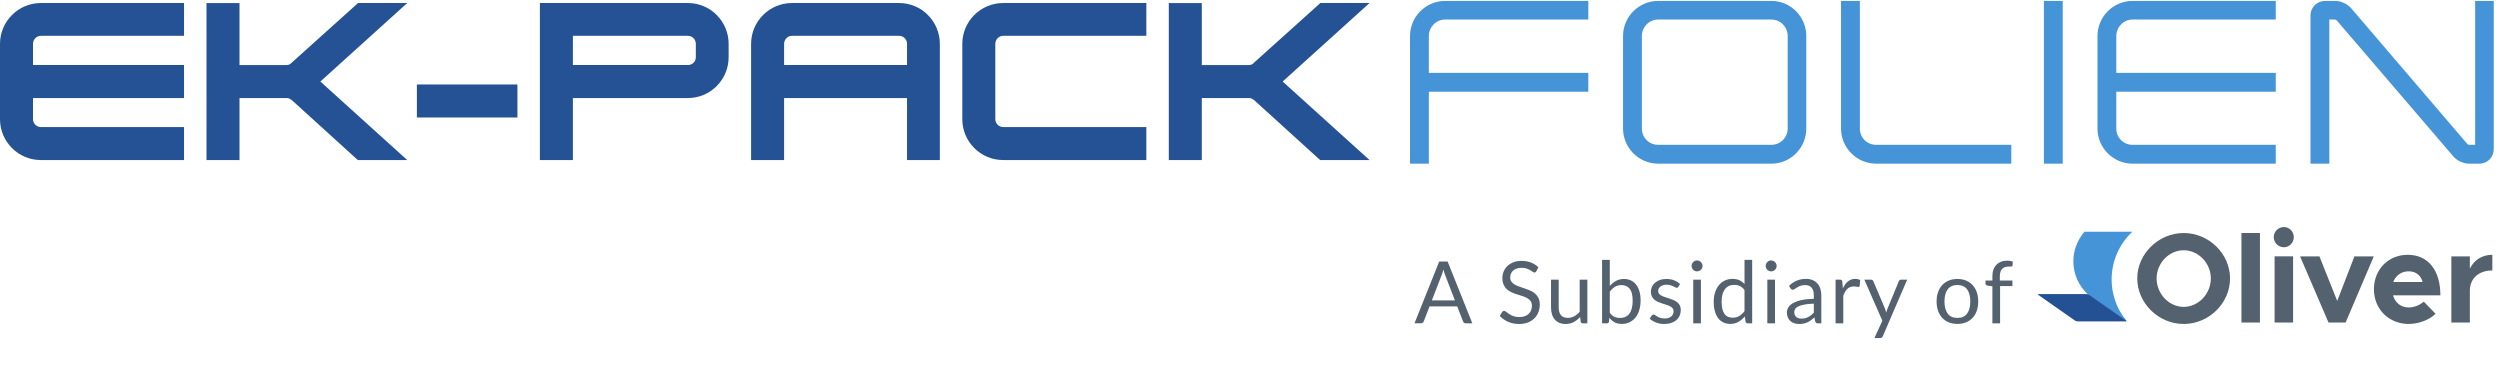 <?xml version="1.0" encoding="UTF-8" standalone="no"?>
<svg xmlns="http://www.w3.org/2000/svg" xmlns:svg="http://www.w3.org/2000/svg" version="1.1" id="svg1" width="579.213" height="86.44" viewBox="0 0 579.213 86.44">
  <defs id="defs1"></defs>
  <g id="g1">
    <g id="group-R5">
      <path id="path2" d="M 0,573.477 V 442.293 C 0,403.055 31.922,371.121 71.16,371.121 H 320.574 v 57.5 H 71.16 c -7.539,0 -13.66,6.133 -13.66,13.672 v 36.836 h 263.074 v 57.512 H 57.5 v 36.836 c 0,7.742 6.121,14.031 13.66,14.031 H 320.574 v 57.14 H 71.16 C 31.922,644.648 0,612.715 0,573.477" style="fill:#245294;fill-opacity:1;fill-rule:nonzero;stroke:none" transform="matrix(0.133,0,0,-0.133,0,86.44)"></path>
      <path id="path3" d="m 623.672,644.648 -116.067,-104.394 -1.121,-1.145 c -0.925,-0.625 -1.933,-1.211 -3.066,-1.804 -1.355,-0.442 -2.844,-0.664 -4.441,-0.664 h -81.758 v 108.007 h -57.5 V 371.121 h 57.5 v 108.008 h 81.758 c 1.597,0 3.093,-0.223 4.453,-0.672 2.3,-1.172 3.941,-2.141 4.492,-2.559 L 623.293,371.121 h 86.102 l -151.336,136.77 151.336,136.757 h -85.723" style="fill:#245294;fill-opacity:1;fill-rule:nonzero;stroke:none" transform="matrix(0.133,0,0,-0.133,0,86.44)"></path>
      <path id="path4" d="m 726.211,445.262 h 175.144 v 57.511 H 726.211 v -57.511" style="fill:#245294;fill-opacity:1;fill-rule:nonzero;stroke:none" transform="matrix(0.133,0,0,-0.133,0,86.44)"></path>
      <path id="path5" d="m 997.98,587.508 h 200.47 c 7.54,0 13.67,-6.289 13.67,-14.031 v -23.164 c 0,-7.54 -6.13,-13.672 -13.67,-13.672 H 997.98 Z m 200.47,57.14 H 940.48 V 371.121 h 57.5 v 108.008 h 200.47 c 39.05,0 70.82,31.934 70.82,71.184 v 23.164 c 0,39.238 -31.77,71.171 -70.82,71.171" style="fill:#245294;fill-opacity:1;fill-rule:nonzero;stroke:none" transform="matrix(0.133,0,0,-0.133,0,86.44)"></path>
      <path id="path6" d="m 1365.9,573.477 c 0,7.742 6.14,14.031 13.69,14.031 h 186.8 c 7.54,0 13.66,-6.289 13.66,-14.031 V 536.641 H 1365.9 Z m 200.49,71.171 h -186.8 c -39.25,0 -71.19,-31.933 -71.19,-71.171 V 371.121 h 57.5 v 108.008 h 214.15 V 371.121 h 57.14 v 202.356 c 0,39.238 -31.77,71.171 -70.8,71.171" style="fill:#245294;fill-opacity:1;fill-rule:nonzero;stroke:none" transform="matrix(0.133,0,0,-0.133,0,86.44)"></path>
      <path id="path7" d="M 1676.32,573.477 V 442.293 c 0,-39.238 31.94,-71.172 71.19,-71.172 h 249.41 v 57.5 h -249.41 c -7.55,0 -13.68,6.133 -13.68,13.672 v 131.184 c 0,7.742 6.13,14.031 13.68,14.031 h 249.41 v 57.14 h -249.41 c -39.25,0 -71.19,-31.933 -71.19,-71.171" style="fill:#245294;fill-opacity:1;fill-rule:nonzero;stroke:none" transform="matrix(0.133,0,0,-0.133,0,86.44)"></path>
      <path id="path8" d="M 2385.7,644.648 H 2300 l -116.07,-104.394 -1.2,-1.203 c -0.93,-0.653 -1.84,-1.199 -2.54,-1.59 -1.45,-0.539 -3.14,-0.82 -4.89,-0.82 h -81.76 v 108.007 h -57.5 V 371.121 h 57.5 v 108.008 h 81.76 c 1.75,0 3.44,-0.281 3.97,-0.418 2.56,-1.281 4.37,-2.344 4.98,-2.813 l 115.37,-104.777 h 86.08 l -151.31,136.77 151.31,136.757" style="fill:#245294;fill-opacity:1;fill-rule:nonzero;stroke:none" transform="matrix(0.133,0,0,-0.133,0,86.44)"></path>
      <path id="path9" d="M 2456.26,587.129 V 364.844 h 32.79 v 125.332 h 277.79 v 32.793 h -277.79 v 64.16 c 0,15.859 12.75,28.769 28.4,28.769 h 249.39 v 32.422 h -249.39 c -33.74,0 -61.19,-27.453 -61.19,-61.191" style="fill:#4594d7;fill-opacity:1;fill-rule:nonzero;stroke:none" transform="matrix(0.133,0,0,-0.133,0,86.44)"></path>
      <path id="path10" d="M 3114.14,587.129 V 426.035 c 0,-15.656 -12.73,-28.398 -28.39,-28.398 h -197.22 c -15.93,0 -28.4,12.468 -28.4,28.398 v 161.094 c 0,15.859 12.74,28.769 28.4,28.769 h 197.22 c 15.66,0 28.39,-12.91 28.39,-28.769 z m -28.39,61.191 h -197.22 c -33.74,0 -61.2,-27.453 -61.2,-61.191 V 426.035 c 0,-33.742 27.46,-61.191 61.2,-61.191 h 197.22 c 33.53,0 60.8,27.449 60.8,61.191 v 161.094 c 0,33.738 -27.27,61.191 -60.8,61.191" style="fill:#4594d7;fill-opacity:1;fill-rule:nonzero;stroke:none" transform="matrix(0.133,0,0,-0.133,0,86.44)"></path>
      <path id="path11" d="M 3239.86,426.035 V 648.32 h -32.79 V 426.035 c 0,-33.742 27.45,-61.191 61.19,-61.191 h 235.45 v 32.793 h -235.45 c -15.93,0 -28.4,12.468 -28.4,28.398" style="fill:#4594d7;fill-opacity:1;fill-rule:nonzero;stroke:none" transform="matrix(0.133,0,0,-0.133,0,86.44)"></path>
      <path id="path12" d="m 3560.47,364.844 h 32.79 V 648.32 h -32.79 V 364.844" style="fill:#4594d7;fill-opacity:1;fill-rule:nonzero;stroke:none" transform="matrix(0.133,0,0,-0.133,0,86.44)"></path>
      <path id="path13" d="M 3653.8,587.129 V 426.035 c 0,-33.742 27.45,-61.191 61.19,-61.191 h 249.38 v 32.793 h -249.38 c -15.93,0 -28.4,12.468 -28.4,28.398 v 64.141 h 277.78 v 32.793 h -277.78 v 64.16 c 0,15.859 12.75,28.769 28.4,28.769 h 249.38 v 32.422 h -249.38 c -33.74,0 -61.19,-27.453 -61.19,-61.191" style="fill:#4594d7;fill-opacity:1;fill-rule:nonzero;stroke:none" transform="matrix(0.133,0,0,-0.133,0,86.44)"></path>
      <path id="path14" d="M 4311.69,648.32 V 397.625 h -10.44 c -0.71,0.098 -2.64,1.047 -2.58,0.813 L 4095.21,636.18 c -6.77,7.265 -17.71,12.14 -27.21,12.14 h -17.7 c -14.02,0 -25.43,-11.242 -25.43,-25.058 V 364.844 h 32.8 v 251.062 l 10.04,0.012 c 0.65,-0.109 2.15,-0.813 2.6,-1.223 l 203.65,-237.507 c 6.28,-7.266 17.4,-12.344 27.03,-12.344 h 18.06 c 14.05,0 25.05,11.172 25.05,25.429 V 648.32 h -32.41" style="fill:#4594d7;fill-opacity:1;fill-rule:nonzero;stroke:none" transform="matrix(0.133,0,0,-0.133,0,86.44)"></path>
      <path id="path15" d="m 2534.45,126.66 -16.88,43.75 c -0.5,1.309 -1.03,2.82 -1.57,4.539 -0.56,1.731 -1.08,3.567 -1.58,5.52 -1.05,-4.055 -2.13,-7.434 -3.23,-10.129 l -16.88,-43.68 z m 30.33,-39.922 h -11.26 c -1.3,0 -2.36,0.32 -3.15,0.977 -0.8,0.645 -1.41,1.473 -1.81,2.469 l -10.05,25.968 h -48.26 L 2480.2,90.184 c -0.3,-0.898 -0.87,-1.699 -1.72,-2.391 -0.86,-0.703 -1.91,-1.055 -3.16,-1.055 h -11.26 l 43,107.539 h 14.72 l 43,-107.539" style="fill:#54616e;fill-opacity:1;fill-rule:nonzero;stroke:none" transform="matrix(0.133,0,0,-0.133,0,86.44)"></path>
      <path id="path16" d="m 2676.37,177.469 c -0.45,-0.75 -0.94,-1.317 -1.47,-1.688 -0.52,-0.383 -1.16,-0.566 -1.91,-0.566 -0.85,0 -1.85,0.43 -3,1.277 -1.15,0.852 -2.59,1.789 -4.32,2.813 -1.72,1.027 -3.79,1.965 -6.23,2.812 -2.42,0.852 -5.36,1.281 -8.81,1.281 -3.26,0 -6.12,-0.441 -8.6,-1.32 -2.47,-0.867 -4.55,-2.058 -6.22,-3.562 -1.68,-1.496 -2.94,-3.262 -3.79,-5.286 -0.86,-2.031 -1.28,-4.218 -1.28,-6.57 0,-3 0.73,-5.488 2.22,-7.461 1.47,-1.984 3.42,-3.672 5.85,-5.07 2.42,-1.406 5.17,-2.617 8.25,-3.641 3.08,-1.027 6.23,-2.09 9.46,-3.183 3.23,-1.106 6.38,-2.344 9.46,-3.723 3.07,-1.375 5.83,-3.113 8.25,-5.215 2.43,-2.097 4.37,-4.676 5.86,-7.722 1.47,-3.059 2.2,-6.809 2.2,-11.262 0,-4.707 -0.8,-9.121 -2.4,-13.25 -1.6,-4.121 -3.93,-7.715 -7.01,-10.762 -3.08,-3.059 -6.85,-5.461 -11.34,-7.207 -4.47,-1.75 -9.56,-2.629 -15.26,-2.629 -7.01,0 -13.36,1.262 -19.06,3.789 -5.71,2.531 -10.59,5.938 -14.64,10.246 l 4.21,6.903 c 0.39,0.547 0.88,1.015 1.45,1.386 0.58,0.383 1.22,0.567 1.92,0.567 0.65,0 1.39,-0.262 2.21,-0.789 0.83,-0.528 1.77,-1.192 2.82,-1.985 1.05,-0.8 2.25,-1.679 3.6,-2.625 1.35,-0.957 2.89,-1.828 4.62,-2.629 1.72,-0.8 3.68,-1.464 5.89,-1.992 2.19,-0.527 4.67,-0.789 7.43,-0.789 3.45,0 6.52,0.477 9.23,1.426 2.7,0.957 4.99,2.293 6.86,4.012 1.88,1.73 3.31,3.8 4.32,6.191 0.99,2.402 1.5,5.078 1.5,8.039 0,3.25 -0.74,5.906 -2.21,7.988 -1.48,2.079 -3.42,3.817 -5.82,5.215 -2.41,1.407 -5.15,2.586 -8.26,3.563 -3.1,0.976 -6.25,1.984 -9.45,3.008 -3.2,1.027 -6.36,2.207 -9.45,3.566 -3.11,1.348 -5.86,3.094 -8.26,5.254 -2.41,2.148 -4.34,4.832 -5.81,8.066 -1.49,3.223 -2.22,7.215 -2.22,11.961 0,3.809 0.73,7.481 2.22,11.035 1.47,3.555 3.62,6.7 6.45,9.454 2.82,2.753 6.3,4.953 10.43,6.613 4.12,1.648 8.87,2.469 14.22,2.469 6,0 11.46,-0.946 16.4,-2.852 4.93,-1.902 9.26,-4.648 13.01,-8.25 l -3.52,-6.906" style="fill:#54616e;fill-opacity:1;fill-rule:nonzero;stroke:none" transform="matrix(0.133,0,0,-0.133,0,86.44)"></path>
      <path id="path17" d="M 2765.15,162.762 V 86.738 h -7.96 c -1.9,0 -3.1,0.926 -3.61,2.773 l -1.04,8.184 c -3.3,-3.652 -7,-6.594 -11.1,-8.82 -4.12,-2.227 -8.81,-3.34 -14.12,-3.34 -4.15,0 -7.82,0.695 -10.99,2.062 -3.18,1.375 -5.84,3.32 -7.99,5.82 -2.16,2.5 -3.77,5.527 -4.84,9.082 -1.08,3.543 -1.62,7.48 -1.62,11.777 v 48.485 h 13.36 v -48.485 c 0,-5.754 1.31,-10.207 3.94,-13.359 2.63,-3.145 6.64,-4.727 12.04,-4.727 3.96,0 7.65,0.938 11.07,2.812 3.43,1.883 6.6,4.473 9.5,7.773 v 55.985 h 13.36" style="fill:#54616e;fill-opacity:1;fill-rule:nonzero;stroke:none" transform="matrix(0.133,0,0,-0.133,0,86.44)"></path>
      <path id="path18" d="m 2804.25,105.047 c 2.45,-3.301 5.14,-5.625 8.06,-6.981 2.93,-1.348 6.15,-2.023 9.65,-2.023 7.15,0 12.63,2.531 16.44,7.578 3.8,5.051 5.7,12.578 5.7,22.59 0,9.305 -1.69,16.152 -5.07,20.527 -3.38,4.375 -8.19,6.563 -14.44,6.563 -4.36,0 -8.14,-0.996 -11.38,-3 -3.22,-2 -6.21,-4.832 -8.96,-8.477 z m 0,46.758 c 3.2,3.703 6.81,6.652 10.85,8.847 4.02,2.207 8.66,3.313 13.91,3.313 4.46,0 8.47,-0.86 12.04,-2.559 3.59,-1.699 6.63,-4.16 9.13,-7.394 2.5,-3.223 4.41,-7.137 5.74,-11.739 1.33,-4.609 1.99,-9.785 1.99,-15.535 0,-6.152 -0.75,-11.758 -2.26,-16.808 -1.5,-5.059 -3.66,-9.375 -6.49,-12.95 -2.82,-3.574 -6.26,-6.356 -10.31,-8.328 -4.06,-1.973 -8.61,-2.969 -13.66,-2.969 -5,0 -9.22,0.938 -12.65,2.82 -3.43,1.875 -6.42,4.543 -8.97,7.988 l -0.67,-6.902 c -0.4,-1.906 -1.55,-2.852 -3.46,-2.852 h -8.62 V 197.285 h 13.43 v -45.48" style="fill:#54616e;fill-opacity:1;fill-rule:nonzero;stroke:none" transform="matrix(0.133,0,0,-0.133,0,86.44)"></path>
      <path id="path19" d="m 2923.65,150.223 c -0.6,-1.094 -1.53,-1.649 -2.78,-1.649 -0.75,0 -1.6,0.274 -2.55,0.828 -0.95,0.547 -2.12,1.164 -3.49,1.836 -1.37,0.676 -3.01,1.301 -4.92,1.875 -1.9,0.578 -4.15,0.871 -6.75,0.871 -2.25,0 -4.27,-0.293 -6.08,-0.871 -1.8,-0.574 -3.34,-1.367 -4.61,-2.363 -1.28,-0.996 -2.26,-2.168 -2.93,-3.484 -0.67,-1.328 -1.01,-2.766 -1.01,-4.317 0,-1.953 0.56,-3.574 1.68,-4.883 1.13,-1.3 2.62,-2.421 4.47,-3.371 1.85,-0.957 3.95,-1.797 6.31,-2.519 2.34,-0.723 4.76,-1.504 7.23,-2.324 2.48,-0.829 4.9,-1.739 7.25,-2.743 2.35,-0.996 4.45,-2.246 6.3,-3.75 1.85,-1.504 3.34,-3.339 4.47,-5.519 1.12,-2.176 1.69,-4.785 1.69,-7.84 0,-3.496 -0.64,-6.738 -1.89,-9.719 -1.25,-2.976 -3.09,-5.554 -5.54,-7.722 -2.45,-2.18 -5.46,-3.898 -9.01,-5.148 -3.55,-1.25 -7.65,-1.875 -12.31,-1.875 -5.3,0 -10.11,0.859 -14.4,2.59 -4.31,1.727 -7.96,3.945 -10.96,6.641 l 3.15,5.106 c 0.4,0.645 0.87,1.152 1.43,1.504 0.55,0.344 1.25,0.52 2.1,0.52 0.9,0 1.84,-0.352 2.85,-1.047 1,-0.703 2.22,-1.473 3.64,-2.325 1.43,-0.859 3.17,-1.629 5.22,-2.332 2.05,-0.703 4.6,-1.047 7.64,-1.047 2.61,0 4.89,0.332 6.84,1.008 1.95,0.684 3.57,1.59 4.87,2.742 1.3,1.153 2.27,2.481 2.89,3.977 0.63,1.504 0.94,3.106 0.94,4.805 0,2.097 -0.56,3.836 -1.69,5.215 -1.12,1.375 -2.61,2.547 -4.46,3.523 -1.86,0.977 -3.97,1.828 -6.34,2.559 -2.38,0.722 -4.8,1.484 -7.28,2.285 -2.48,0.801 -4.91,1.711 -7.28,2.734 -2.38,1.028 -4.49,2.317 -6.34,3.867 -1.85,1.555 -3.34,3.469 -4.47,5.743 -1.12,2.277 -1.69,5.039 -1.69,8.293 0,2.898 0.61,5.691 1.81,8.367 1.2,2.676 2.95,5.031 5.25,7.051 2.3,2.031 5.13,3.644 8.48,4.843 3.35,1.203 7.17,1.809 11.48,1.809 5,0 9.49,-0.793 13.47,-2.363 3.98,-1.582 7.42,-3.75 10.32,-6.497 l -3,-4.882" style="fill:#54616e;fill-opacity:1;fill-rule:nonzero;stroke:none" transform="matrix(0.133,0,0,-0.133,0,86.44)"></path>
      <path id="path20" d="M 2962.97,162.762 V 86.738 h -13.36 v 76.024 z m 2.85,23.859 c 0,-1.301 -0.26,-2.512 -0.78,-3.633 -0.53,-1.133 -1.23,-2.129 -2.11,-3.008 -0.87,-0.871 -1.89,-1.562 -3.08,-2.062 -1.17,-0.496 -2.41,-0.75 -3.71,-0.75 -1.3,0 -2.51,0.254 -3.64,0.75 -1.12,0.5 -2.11,1.191 -2.96,2.062 -0.85,0.879 -1.53,1.875 -2.03,3.008 -0.5,1.121 -0.75,2.332 -0.75,3.633 0,1.309 0.25,2.539 0.75,3.719 0.5,1.172 1.18,2.199 2.03,3.078 0.85,0.867 1.84,1.562 2.96,2.059 1.13,0.5 2.34,0.753 3.64,0.753 1.3,0 2.54,-0.253 3.71,-0.753 1.19,-0.497 2.21,-1.192 3.08,-2.059 0.88,-0.879 1.58,-1.906 2.11,-3.078 0.52,-1.18 0.78,-2.41 0.78,-3.719" style="fill:#54616e;fill-opacity:1;fill-rule:nonzero;stroke:none" transform="matrix(0.133,0,0,-0.133,0,86.44)"></path>
      <path id="path21" d="m 3038.91,144.676 c -2.5,3.351 -5.2,5.683 -8.1,7.012 -2.91,1.328 -6.16,1.992 -9.77,1.992 -7.05,0 -12.48,-2.528 -16.27,-7.578 -3.8,-5.059 -5.71,-12.266 -5.71,-21.622 0,-4.949 0.42,-9.187 1.28,-12.714 0.85,-3.524 2.1,-6.434 3.75,-8.711 1.65,-2.274 3.67,-3.934 6.08,-4.989 2.4,-1.047 5.12,-1.574 8.18,-1.574 4.4,0 8.24,0.996 11.51,3 3.28,2 6.3,4.832 9.05,8.485 z m 13.36,52.609 V 86.738 h -7.95 c -1.91,0 -3.11,0.926 -3.61,2.773 l -1.2,9.238 c -3.25,-3.906 -6.95,-7.062 -11.1,-9.465 -4.16,-2.402 -8.97,-3.602 -14.42,-3.602 -4.35,0 -8.3,0.84 -11.85,2.519 -3.56,1.668 -6.58,4.141 -9.08,7.391 -2.5,3.254 -4.43,7.304 -5.78,12.16 -1.35,4.851 -2.03,10.43 -2.03,16.726 0,5.606 0.76,10.821 2.25,15.657 1.5,4.824 3.65,9.011 6.46,12.566 2.8,3.555 6.24,6.34 10.32,8.371 4.07,2.02 8.67,3.035 13.77,3.035 4.66,0 8.64,-0.789 11.97,-2.363 3.32,-1.582 6.29,-3.769 8.89,-6.57 v 42.109 h 13.36" style="fill:#54616e;fill-opacity:1;fill-rule:nonzero;stroke:none" transform="matrix(0.133,0,0,-0.133,0,86.44)"></path>
      <path id="path22" d="M 3092.04,162.762 V 86.738 h -13.36 v 76.024 z m 2.85,23.859 c 0,-1.301 -0.26,-2.512 -0.78,-3.633 -0.53,-1.133 -1.23,-2.129 -2.11,-3.008 -0.87,-0.871 -1.89,-1.562 -3.07,-2.062 -1.18,-0.496 -2.42,-0.75 -3.72,-0.75 -1.29,0 -2.5,0.254 -3.64,0.75 -1.12,0.5 -2.11,1.191 -2.96,2.062 -0.85,0.879 -1.53,1.875 -2.03,3.008 -0.5,1.121 -0.75,2.332 -0.75,3.633 0,1.309 0.25,2.539 0.75,3.719 0.5,1.172 1.18,2.199 2.03,3.078 0.85,0.867 1.84,1.562 2.96,2.059 1.14,0.5 2.35,0.753 3.64,0.753 1.3,0 2.54,-0.253 3.72,-0.753 1.18,-0.497 2.2,-1.192 3.07,-2.059 0.88,-0.879 1.58,-1.906 2.11,-3.078 0.52,-1.18 0.78,-2.41 0.78,-3.719" style="fill:#54616e;fill-opacity:1;fill-rule:nonzero;stroke:none" transform="matrix(0.133,0,0,-0.133,0,86.44)"></path>
      <path id="path23" d="m 3159.66,120.957 c -6.15,-0.195 -11.39,-0.684 -15.71,-1.465 -4.34,-0.773 -7.87,-1.789 -10.59,-3.039 -2.73,-1.25 -4.71,-2.723 -5.93,-4.422 -1.23,-1.699 -1.83,-3.605 -1.83,-5.703 0,-2.004 0.32,-3.73 0.96,-5.187 0.66,-1.446 1.55,-2.637 2.67,-3.563 1.13,-0.918 2.45,-1.601 3.98,-2.023 1.53,-0.43 3.17,-0.633 4.92,-0.633 2.35,0 4.5,0.234 6.45,0.711 1.95,0.469 3.79,1.164 5.52,2.062 1.72,0.898 3.37,1.973 4.95,3.223 1.57,1.25 3.11,2.676 4.61,4.277 z m -43.15,31.074 c 4.2,4.051 8.73,7.078 13.59,9.082 4.85,1.992 10.22,2.996 16.13,2.996 4.25,0 8.03,-0.703 11.33,-2.097 3.3,-1.407 6.08,-3.36 8.33,-5.86 2.25,-2.5 3.95,-5.527 5.11,-9.074 1.15,-3.555 1.72,-7.461 1.72,-11.707 V 86.738 h -5.92 c -1.31,0 -2.31,0.215 -3.01,0.633 -0.7,0.43 -1.25,1.27 -1.65,2.519 l -1.51,7.199 c -2,-1.848 -3.94,-3.488 -5.84,-4.914 -1.91,-1.426 -3.91,-2.625 -6.01,-3.602 -2.1,-0.977 -4.34,-1.719 -6.72,-2.246 -2.37,-0.527 -5.01,-0.793 -7.91,-0.793 -2.96,0 -5.73,0.41 -8.33,1.242 -2.61,0.82 -4.87,2.059 -6.8,3.711 -1.92,1.648 -3.44,3.738 -4.58,6.269 -1.12,2.527 -1.68,5.515 -1.68,8.965 0,3.007 0.82,5.886 2.47,8.672 1.65,2.773 4.33,5.234 8.03,7.39 3.7,2.149 8.54,3.918 14.49,5.293 5.95,1.367 13.26,2.16 21.91,2.363 v 5.93 c 0,5.899 -1.27,10.359 -3.82,13.387 -2.56,3.027 -6.28,4.543 -11.18,4.543 -3.31,0 -6.08,-0.41 -8.3,-1.231 -2.23,-0.832 -4.15,-1.757 -5.77,-2.785 -1.63,-1.023 -3.03,-1.953 -4.21,-2.773 -1.17,-0.828 -2.34,-1.239 -3.49,-1.239 -0.9,0 -1.68,0.235 -2.32,0.711 -0.66,0.481 -1.2,1.067 -1.65,1.77 l -2.41,4.277" style="fill:#54616e;fill-opacity:1;fill-rule:nonzero;stroke:none" transform="matrix(0.133,0,0,-0.133,0,86.44)"></path>
      <path id="path24" d="m 3210.23,147.527 c 2.41,5.196 5.36,9.27 8.86,12.188 3.51,2.93 7.79,4.394 12.83,4.394 1.61,0 3.15,-0.175 4.62,-0.527 1.48,-0.352 2.79,-0.898 3.94,-1.648 l -0.98,-9.981 c -0.29,-1.25 -1.04,-1.875 -2.24,-1.875 -0.71,0 -1.73,0.145 -3.08,0.449 -1.36,0.301 -2.88,0.45 -4.58,0.45 -2.4,0 -4.54,-0.352 -6.42,-1.047 -1.87,-0.703 -3.55,-1.746 -5.03,-3.114 -1.47,-1.378 -2.8,-3.078 -3.97,-5.109 -1.18,-2.019 -2.25,-4.336 -3.19,-6.941 V 86.738 h -13.43 v 76.024 h 7.65 c 1.45,0 2.45,-0.282 3,-0.828 0.55,-0.547 0.93,-1.504 1.13,-2.852 l 0.89,-11.555" style="fill:#54616e;fill-opacity:1;fill-rule:nonzero;stroke:none" transform="matrix(0.133,0,0,-0.133,0,86.44)"></path>
      <path id="path25" d="m 3322.29,162.762 -42.41,-98.465 c -0.45,-0.996 -1.01,-1.797 -1.69,-2.402 -0.67,-0.598 -1.71,-0.898 -3.11,-0.898 h -9.9 l 13.88,30.164 -31.37,71.602 h 11.56 c 1.15,0 2.06,-0.293 2.73,-0.867 0.68,-0.579 1.15,-1.211 1.39,-1.915 l 20.34,-47.882 c 0.8,-2.098 1.48,-4.297 2.03,-6.602 0.7,2.356 1.45,4.582 2.25,6.68 l 19.73,47.804 c 0.31,0.801 0.82,1.465 1.55,1.993 0.72,0.527 1.53,0.789 2.43,0.789 h 10.59" style="fill:#54616e;fill-opacity:1;fill-rule:nonzero;stroke:none" transform="matrix(0.133,0,0,-0.133,0,86.44)"></path>
      <path id="path26" d="m 3409.86,96.121 c 7.5,0 13.11,2.512 16.81,7.539 3.7,5.031 5.56,12.043 5.56,21.047 0,9.063 -1.86,16.113 -5.56,21.172 -3.7,5.047 -9.31,7.578 -16.81,7.578 -3.8,0 -7.12,-0.656 -9.94,-1.953 -2.83,-1.301 -5.18,-3.176 -7.06,-5.625 -1.87,-2.461 -3.27,-5.469 -4.2,-9.043 -0.93,-3.586 -1.38,-7.617 -1.38,-12.129 0,-9.004 1.86,-16.016 5.58,-21.047 3.73,-5.027 9.4,-7.539 17,-7.539 z m 0,67.844 c 5.56,0 10.56,-0.93 15.01,-2.785 4.46,-1.844 8.26,-4.473 11.41,-7.879 3.15,-3.399 5.57,-7.512 7.25,-12.344 1.67,-4.824 2.51,-10.215 2.51,-16.172 0,-6.008 -0.84,-11.406 -2.51,-16.211 -1.68,-4.804 -4.1,-8.906 -7.25,-12.305 -3.15,-3.398 -6.95,-6.016 -11.41,-7.844 -4.45,-1.824 -9.45,-2.742 -15.01,-2.742 -5.6,0 -10.64,0.918 -15.12,2.742 -4.48,1.828 -8.29,4.445 -11.44,7.844 -3.15,3.398 -5.57,7.5 -7.25,12.305 -1.67,4.805 -2.51,10.203 -2.51,16.211 0,5.957 0.84,11.348 2.51,16.172 1.68,4.832 4.1,8.945 7.25,12.344 3.15,3.406 6.96,6.035 11.44,7.879 4.48,1.855 9.52,2.785 15.12,2.785" style="fill:#54616e;fill-opacity:1;fill-rule:nonzero;stroke:none" transform="matrix(0.133,0,0,-0.133,0,86.44)"></path>
      <path id="path27" d="m 3470.72,86.738 v 64.617 l -8.41,0.969 c -1.05,0.254 -1.91,0.645 -2.58,1.172 -0.68,0.516 -1.02,1.277 -1.02,2.285 v 5.477 h 12.01 v 7.355 c 0,4.356 0.61,8.223 1.84,11.59 1.22,3.379 2.98,6.231 5.25,8.555 2.28,2.336 5.01,4.094 8.22,5.293 3.2,1.203 6.8,1.808 10.81,1.808 3.39,0 6.53,-0.507 9.38,-1.504 l -0.3,-6.679 c -0.1,-1.203 -0.76,-1.856 -1.99,-1.953 -1.22,-0.098 -2.87,-0.149 -4.92,-0.149 -2.3,0 -4.39,-0.301 -6.27,-0.898 -1.87,-0.606 -3.48,-1.582 -4.83,-2.93 -1.36,-1.348 -2.39,-3.125 -3.12,-5.332 -0.73,-2.195 -1.09,-4.922 -1.09,-8.172 v -6.984 h 21.92 v -9.676 h -21.47 V 86.738 h -13.43" style="fill:#54616e;fill-opacity:1;fill-rule:nonzero;stroke:none" transform="matrix(0.133,0,0,-0.133,0,86.44)"></path>
      <path id="path28" d="m 2995.57,0.496 v 0 c 0,0 0.24,-0.246 0.24,-0.496 0,0 0,0.25 -0.24,0.496" style="fill:#497dc8;fill-opacity:1;fill-rule:nonzero;stroke:none" transform="matrix(0.133,0,0,-0.133,0,86.44)"></path>
      <path id="path29" d="m 2995.81,0 v 0 c 0,0.25 -0.24,0.496 -0.24,0.496 -0.5,0 0.49,-0.496 0.24,-0.496" style="fill:#497dc8;fill-opacity:1;fill-rule:nonzero;stroke:none" transform="matrix(0.133,0,0,-0.133,0,86.44)"></path>
      <path id="path30" d="m 3688.62,116.07 v 0 c -6.44,14.383 -10.16,30.496 -10.16,47.106 0,32.476 13.63,61.73 35.95,83.054 h -83.3 c -11.9,-13.882 -19.34,-31.984 -19.34,-51.57 0,-22.558 9.67,-42.887 25.04,-57.265 0.49,-0.25 0.99,-0.497 1.73,-1.243 l 16.12,-11.402 45.61,-32.23 c 1.74,-1.488 2.73,-1.984 2.98,-2.477 0.74,-0.25 1.24,0 0.99,1.238 -6.2,7.438 -11.4,15.867 -15.62,24.789" style="fill:#4594d7;fill-opacity:1;fill-rule:nonzero;stroke:none" transform="matrix(0.133,0,0,-0.133,0,86.44)"></path>
      <path id="path31" d="m 3551.28,137.641 v 0 c 0,0 -2.48,0 -0.5,-1.489 l 63.71,-44.625 c 0,0 2.48,-1.484 5.21,-1.484 h 83.05 c 0,0 2.73,0 0.5,1.484 l -63.72,44.625 c 0,0 -2.23,1.489 -5.2,1.489 h -83.05" style="fill:#245194;fill-opacity:1;fill-rule:nonzero;stroke:none" transform="matrix(0.133,0,0,-0.133,0,86.44)"></path>
      <path id="path32" d="m 3803.9,85.578 v 0 c 44.13,0 80.83,36.195 80.83,79.332 0,42.891 -36.7,79.09 -80.83,79.09 -43.63,0 -80.82,-36.199 -80.82,-79.09 0,-43.137 37.19,-79.332 80.82,-79.332 z m 0,29.75 v 0 c -25.53,0 -47.1,22.809 -47.1,49.582 0,26.528 21.57,49.09 47.1,49.09 25.79,0 47.36,-22.562 47.36,-49.09 0,-26.773 -21.57,-49.582 -47.36,-49.582 z m 100.66,-27.269 h 32.23 V 244 h -32.23 z m 74.13,131.148 v 0 c 9.42,0 17.1,8.18 17.1,17.848 0,9.175 -7.68,17.355 -17.1,17.355 -10.17,0 -17.85,-8.18 -17.85,-17.355 0,-9.668 7.68,-17.848 17.85,-17.848 z M 3962.32,88.059 h 32.23 V 203.34 h -32.23 z m 93.96,0 h 29.75 l 49.09,115.281 h -33.72 l -29.99,-77.598 -30.99,77.598 h -33.72 z m 139.58,26.277 v 0 c -13.63,0 -23.55,8.43 -27.27,21.074 h 82.56 c 0,43.387 -21.08,70.656 -56.78,70.656 -33.47,0 -59,-25.039 -59,-59.996 0,-35.203 26.53,-60.492 60.74,-60.492 16.86,0 36.44,7.191 46.61,17.852 l -20.58,21.074 c -6.2,-5.953 -17.11,-10.168 -26.28,-10.168 z m -0.25,62.973 v 0 c 13.14,0 21.57,-7.192 24.55,-18.594 h -51.07 c 4.21,11.402 14.38,18.594 26.52,18.594 z m 106.86,4.711 v 21.32 h -32.23 V 88.059 h 32.23 v 55.285 c 0,21.566 15.37,35.453 39.17,35.453 v 27.269 c -17.61,0 -31.74,-8.925 -39.17,-24.046" style="fill:#54616e;fill-opacity:1;fill-rule:nonzero;stroke:none" transform="matrix(0.133,0,0,-0.133,0,86.44)"></path>
    </g>
  </g>
</svg>
